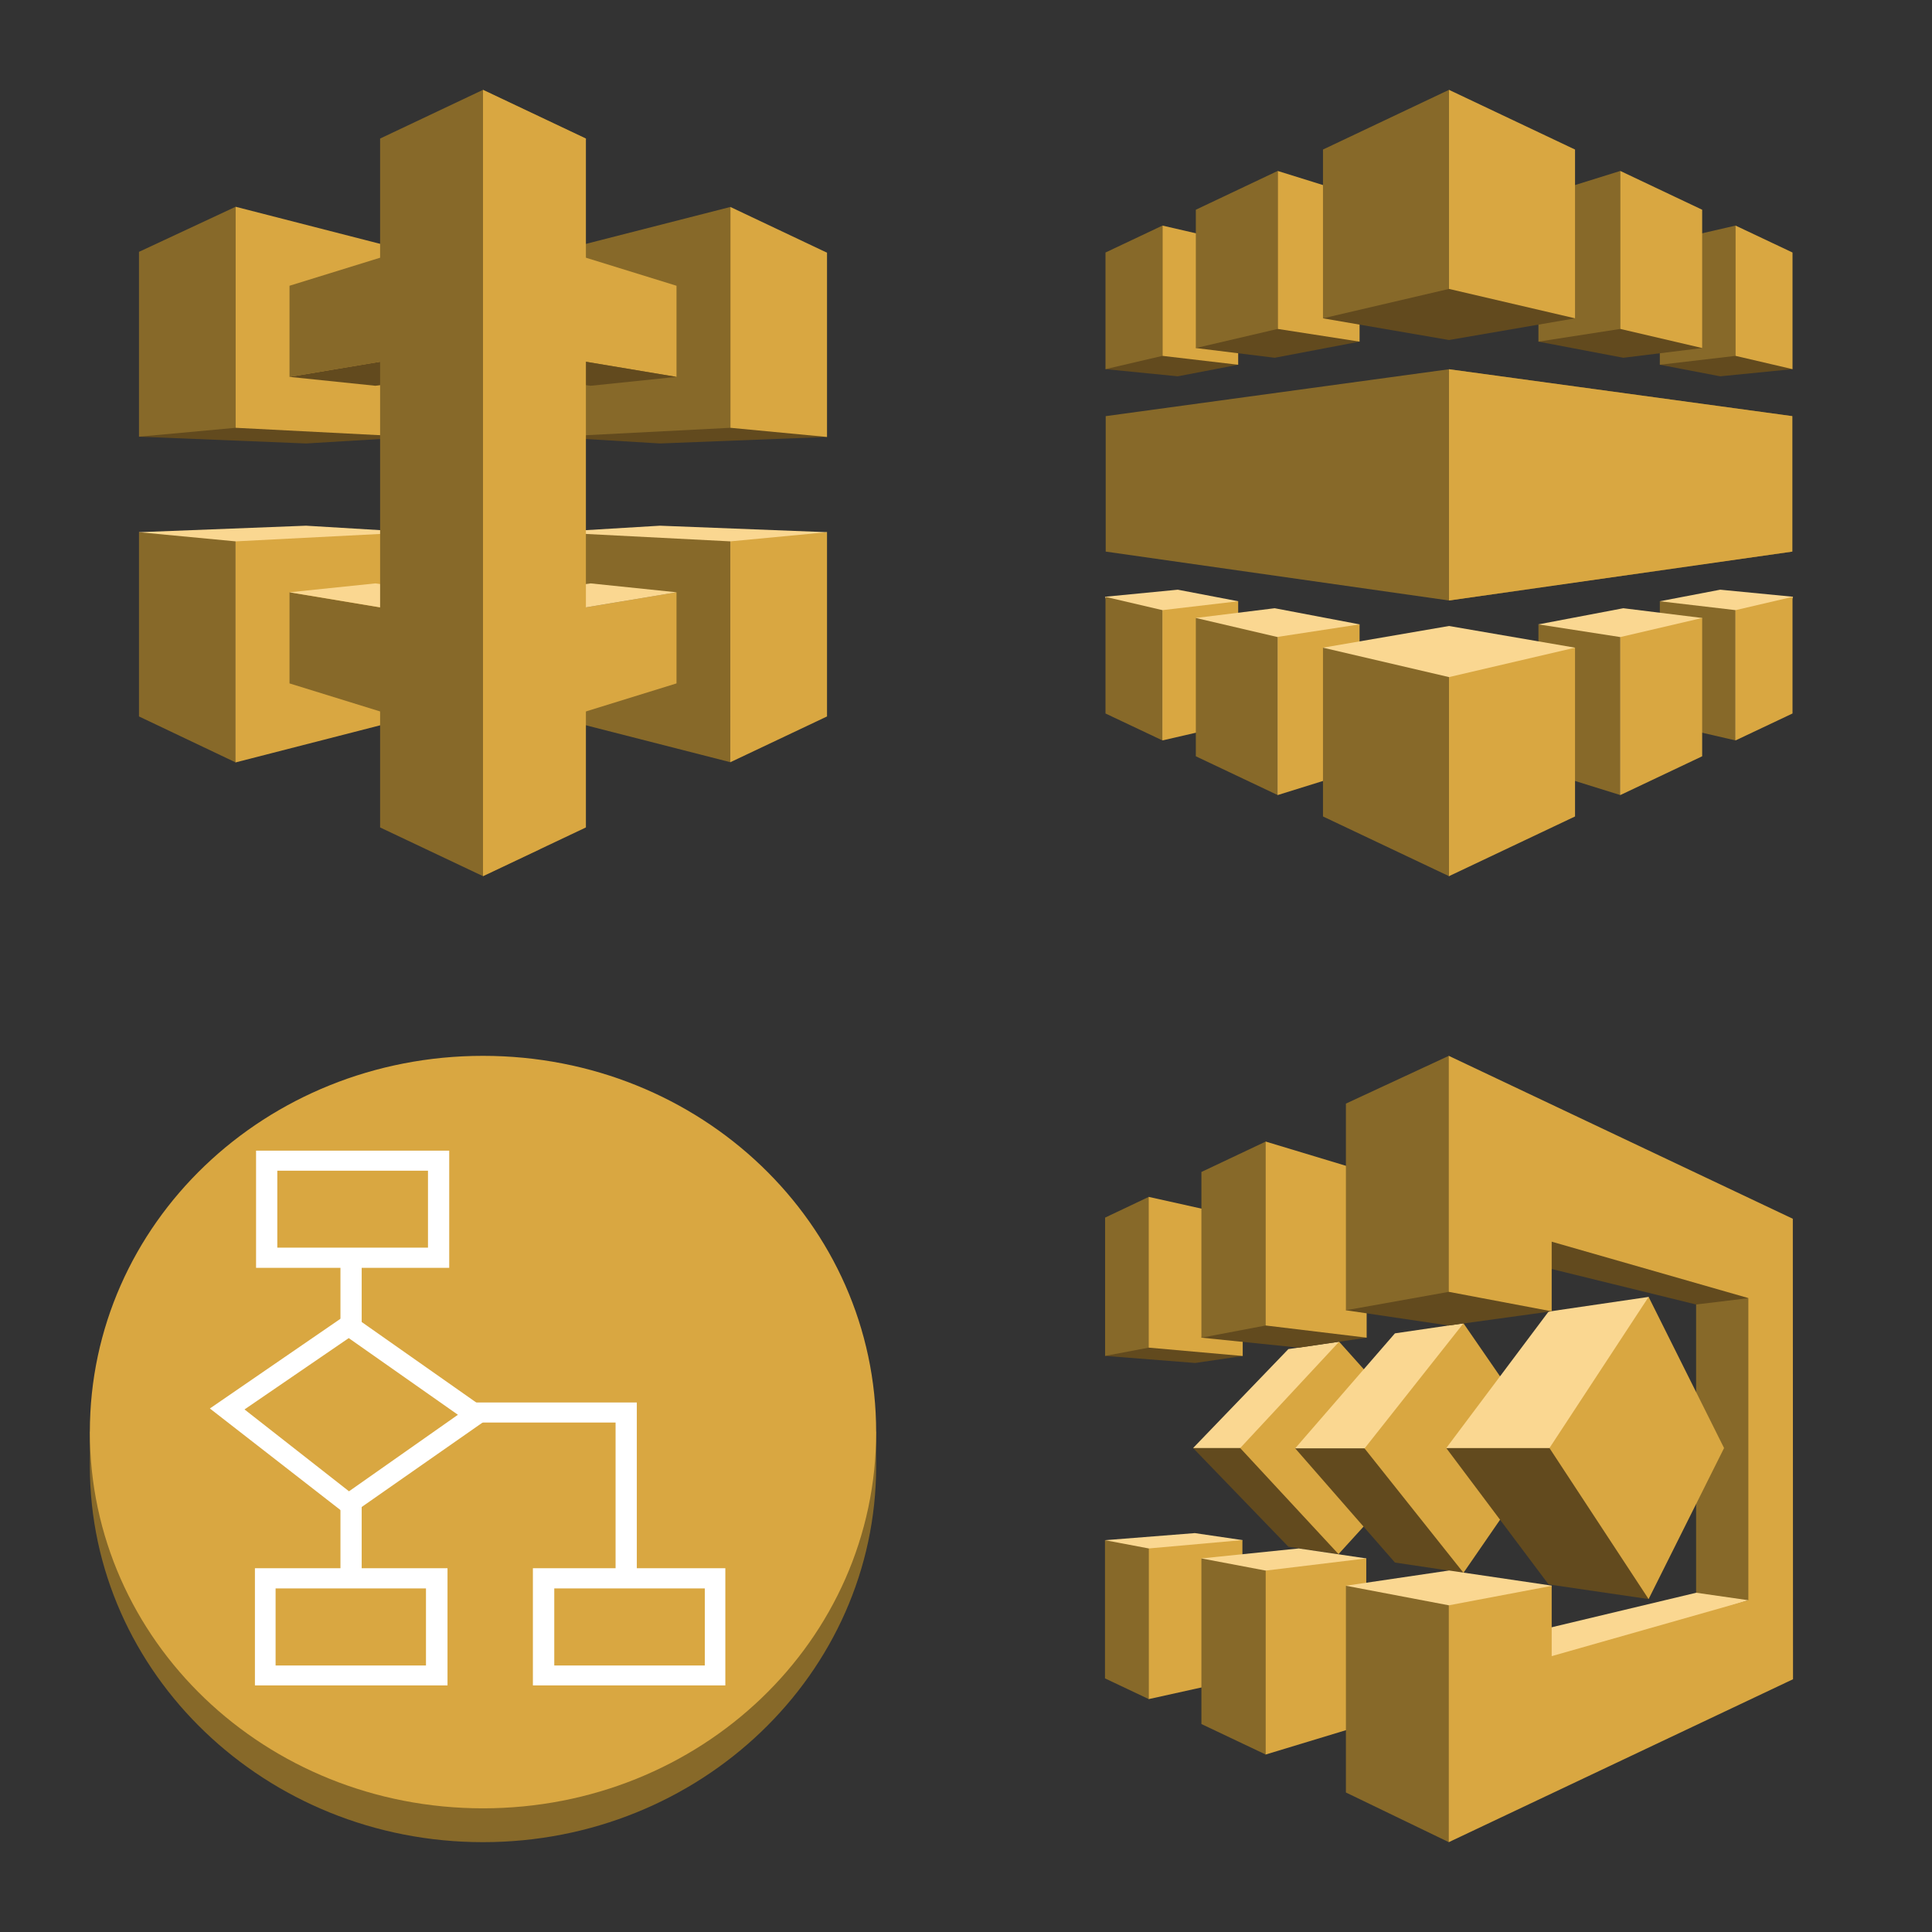 <svg xmlns="http://www.w3.org/2000/svg" xmlns:xlink="http://www.w3.org/1999/xlink" width="148" height="148"><rect width="100%" height="100%" fill="#333333" stroke="none"/><style><![CDATA[.O{fill:#d9a741}.P{fill:#876929}.Q{fill:#fad791}.R{fill:#624a1e}.S{stroke-linecap:round}.T{stroke-linejoin:round}.U{overflow:visible}.V{stroke:none}]]></style><g fill="#fff" fill-rule="evenodd" stroke="#000"><svg width="64" height="64" x="5" y="5" viewBox="0 0 74.375 85"><use xlink:href="#A" x="2.188" y="2.5" class="S T"/><symbol id="A" class="U"><g class="V"><path d="M70 45.005l-16.997-.661-11.013.661 18.177 23.401L70 45.005z" class="Q"/><path d="M70 35.316l-16.997.661-11.013-.661 18.177-23.401L70 35.316zm-70-.029l16.997.69 11.013-.661L9.833 12.031 0 35.287z" class="R"/><path d="M0 45.005l16.997-.661 11.013.661L9.833 68.426 0 45.005z" class="Q"/><path d="M60.167 34.383l9.833.933V16.57l-9.833-4.655v22.468z" class="O"/><path d="M41.99 16.56l18.177-4.645v22.468l-18.177.933V16.56z" class="P"/><path d="M35 13.839l19.686 6.093v9.271L35 25.919v-12.08z" class="O"/><path d="M26.132 27.444l9.012-1.506 19.542 3.265-8.735.904-19.82-2.663z" class="R"/><path d="M9.833 34.383L0 35.287V16.482l9.833-4.587v22.488z" class="P"/><path d="M28.01 16.56L9.833 11.895v22.488l18.177.933V16.56z" class="O"/><path d="M35 13.839l-19.686 6.093v9.271L35 25.919v-12.08z" class="P"/><path d="M43.868 27.444l-9.012-1.506-19.542 3.265 8.735.904 19.82-2.663z" class="R"/><path d="M60.167 45.938L70 45.005v18.746l-9.833 4.655V45.938z" class="O"/><path d="M41.99 63.761l18.177 4.645V45.938l-18.177-.933v18.756z" class="P"/><path d="M35 66.482l19.686-6.093v-9.271L35 54.403v12.08z" class="O"/><path d="M26.132 52.877l9.012 1.497 19.542-3.256-8.735-.904-19.82 2.663z" class="Q"/><path d="M9.833 45.938L0 45.005v18.746l9.833 4.675V45.938z" class="P"/><path d="M28.01 63.761L9.833 68.426V45.938l18.177-.933v18.756z" class="O"/><path d="M35 66.482l-19.686-6.093v-9.271L35 54.403v12.08z" class="P"/><path d="M43.868 52.877l-9.012 1.497-19.542-3.256 8.735-.904 19.82 2.663z" class="Q"/><path d="M24.531 75.044L35 80l5.809-2.75 4.66-72.293L35 0 24.531 4.956v70.087z" class="P"/><path d="M45.469 75.044L35 80V0l10.469 4.956v70.087z" class="O"/></g></symbol></svg><svg width="64" height="64" x="79" y="5" viewBox="0 0 74.375 85"><use xlink:href="#B" x="2.188" y="2.5" class="S T"/><symbol id="B" class="U"><g class="V"><path d="M.051 28.416l7.355.729 6.145-1.176L5.847 13.81.051 28.416zm69.897 0l-7.355.729-6.145-1.176 7.704-14.159 5.796 14.606z" class="R"/><path d="M.072 46.978L35 51.954l34.928-4.976v-13.78L35 28.426.072 33.198v13.78z" class="P"/><path d="M70 51.574l-7.406-.719-6.145 1.176 7.704 14.159L70 51.574zm-70 0l7.406-.719 6.145 1.176L5.847 66.19 0 51.574z" class="Q"/><path d="M64.153 13.81l-7.704 1.778v12.381l7.704-.904V13.81z" class="P"/><path d="M60.758 26.268l-8.022.991-8.637-1.642 8.329-17.366 8.33 18.018z" class="R"/><path d="M44.099 25.617l8.329-1.293V8.251l-8.329 2.595v14.772z" class="P"/><path d="M5.847 13.81l7.704 1.778v12.381l-7.704-.904V13.81zm64.102 14.606l-5.796-1.351V13.81l5.796 2.74v11.866z" class="O"/><path d="M9.242 26.268l8.022.991 8.637-1.642-8.329-17.366-8.329 18.018z" class="R"/><path d="M25.901 25.617l-8.329-1.293V8.251l8.329 2.595v14.772zm44.027 21.361L35 51.954V28.426l34.928 4.772v13.78zm-9.171-20.71l-8.329-1.944V8.251l8.329 3.946v14.072z" class="O"/><path d="M47.823 23.246L35 25.452l-12.822-2.206L35 0l12.822 23.246z" class="R"/><path d="M47.822 23.246L35 20.253V0l12.822 6.074v17.172z" class="O"/><path d="M.051 28.416l5.796-1.351V13.81L.051 16.55v11.866zm9.191-2.148l8.329-1.944V8.251l-8.329 3.946v14.072zm12.936-3.022L35 20.253V0L22.178 6.074v17.172zM64.153 66.19l-7.704-1.778V52.031l7.704.904V66.19z" class="P"/><path d="M69.949 51.584l-5.796 1.351V66.19l5.796-2.741V51.584z" class="O"/><path d="M60.758 53.732l-8.022-.991-8.637 1.642 8.329 17.366 8.33-18.017z" class="Q"/><path d="M60.757 53.732l-8.329 1.944V71.75l8.329-3.946V53.732z" class="O"/><path d="M44.099 54.383l8.329 1.292v16.074l-8.329-2.595V54.383z" class="P"/><path d="M5.847 66.19l7.704-1.778V52.031l-7.704.904V66.19z" class="O"/><path d="M9.242 53.732l8.022-.991 8.637 1.642-8.329 17.366-8.329-18.017z" class="Q"/><path d="M25.901 54.383l-8.329 1.273v16.093l8.329-2.595V54.383z" class="O"/><path d="M47.823 56.754L35 54.548l-12.822 2.206L35 80l12.822-23.246z" class="Q"/><path d="M47.822 56.754L35 59.747V80l12.822-6.074V56.754z" class="O"/><path d="M.051 51.584l5.796 1.351V66.19L.051 63.45V51.584zm9.191 2.148l8.329 1.944V71.75l-8.329-3.946V53.732zm12.936 3.022L35 59.747V80l-12.822-6.074V56.754z" class="P"/></g></symbol></svg><svg width="64" height="64" x="5" y="79" viewBox="0 0 85 85"><use xlink:href="#C" x="2.5" y="2.5" class="S T"/><symbol id="C" class="U"><g class="V"><path d="M80 41.721C80 62.862 62.092 80 40 80S0 62.862 0 41.721v-3.442S26.468 3.442 40 3.442c15.809 0 40 34.837 40 34.837z" class="P"/><path d="M0 38.279C0 17.073 17.84 0 40 0s40 17.073 40 38.279-17.84 38.279-40 38.279S0 59.486 0 38.279z" class="O"/><path d="M25.497 14.657h2.161v17.308h-2.161zm0 25.482h2.161v17.307h-2.161zm30.152 18.737h-2.161V37.307H26.251v-2.04h29.398v23.609z"/><path d="M26.338 45.552l12.937-9.077-12.937-9.077-12.357 8.536 12.357 9.618z" class="O"/><path d="M26.309 46.842L12.212 35.878l14.141-9.715 14.735 10.354zM15.736 35.975l10.631 8.328 11.081-7.786-11.109-7.8z"/><path d="M46.164 53.158h17.491v9.882H46.164z" class="O"/><path d="M64.655 64.052H45.076V52.13h19.579zm-17.404-9.868v7.842h15.316v-7.842z"/><path d="M17.999 10.659H35.49v9.882H17.999z" class="O"/><path d="M36.563 21.568H16.911V9.646h19.652zm-17.491-2.054h15.33v-7.828h-15.33z"/><path d="M17.824 53.158h17.491v9.882H17.824z" class="O"/><path d="M36.389 64.052H16.795V52.13h19.594zm-17.491-2.026h15.301v-7.842H18.898z"/></g></symbol></svg><svg width="64" height="64" x="79" y="79" viewBox="0 0 74.375 85"><use xlink:href="#D" x="2.188" y="2.5" class="S T"/><symbol id="D" class="U"><g class="V"><path d="M14.012 30.536l-4.832.712-9.17-.722L4.451 14.35l9.562 16.185zm9.747-.399L8.964 39.903l9.695 10.039 5.1.751V30.137z" class="R"/><path d="M8.964 39.902h14.795l.062-10.819-5.162.751-9.695 10.068z" class="Q"/><path d="M33.547 39.942l-9.788 10.751-10.004-10.79 10.066-10.819 9.726 10.859z" class="O"/><path d="M.01 16.458l4.441-2.107 9.17 8.351-9.17 6.985-4.441.839V16.458z" class="P"/><path d="M14.012 30.536l-9.561-.849V14.351l9.561 2.127v14.059z" class="O"/><path d="M0 49.278l4.451 16.166 9.531-16.176-4.843-.712L0 49.278z" class="Q"/><path d="M0 63.337l4.451 2.107 9.304-9.181-9.304-6.146L0 49.278v14.059z" class="P"/><path d="M13.981 49.268l-9.52.849v15.327l9.52-2.107V49.268z" class="O"/><path d="M26.582 51.132l-6.872-1.015-9.901 1.015 6.542 19.951 10.231-19.951z" class="Q"/><path d="M19.349 39.932l17.165-11.259-.041 23.922-6.975-1.044-10.149-11.62z" class="R"/><path d="M19.349 39.932h17.165l-.041-12.722-6.975 1.024-10.149 11.698z" class="Q"/><path d="M36.473 52.595L26.407 39.942 36.473 27.21l8.748 12.693-8.748 12.693z" class="O"/><path d="M9.809 67.981l6.542 3.103 10.056-11.415-10.056-7.298-6.542-1.239v16.849z" class="P"/><path d="M26.624 28.673l-6.883 1.015-9.932-1.015 6.542-19.951 10.272 19.951z" class="R"/><path d="M9.809 11.815l6.542-3.093 9.932 11.434-9.932 7.278-6.542 1.239V11.815z" class="P"/><path d="M26.623 11.824L16.351 8.722v18.712l10.272 1.239V11.824zm-.041 39.308l-10.231 1.239v18.712l10.231-3.103V51.132z" class="O"/><path d="M55.308 36.703l-20.586 3.2 10.406 13.873 10.18 1.493V36.703z" class="R"/><path d="M34.722 39.903h20.586V24.527l-10.18 1.493-10.406 13.883zm10.735 13.999L35.01 52.361l-10.499 1.551 10.468 25.99 10.478-26z" class="Q"/><path d="M45.447 25.99l-10.478 1.444-10.458-1.551L34.979 0l10.468 25.99z" class="R"/><path d="M67.424 57.073L60.14 56V25.298l7.47-5.766-.186 37.541z" class="P"/><path d="M33.187 61.063l7.717 1.971 24.553-7.649-5.306-.761-26.963 6.439z" class="Q"/><path d="M34.979 55.902l-10.468-1.99v21.034L34.979 80l13.013-13.571-13.013-10.527zm0-31.892l-10.468 1.873V4.859L34.979 0l8.459 9.2-8.459 14.81z" class="P"/><path d="M62.984 39.903l-7.676-15.376-10.087 15.376 10.087 15.366 7.676-15.366z" class="O"/><path d="M37.864 19.825l6.955-6.732 20.627 11.561-5.306.644-22.275-5.473z" class="R"/><path d="M69.979 16.576L34.979 0v24.01l10.468 1.98v-7.083l20.009 5.737v30.742l-20.009 5.688v-7.151l-10.468 1.981V80L70 63.424l-.021-46.849z" class="O"/></g></symbol></svg></g></svg>